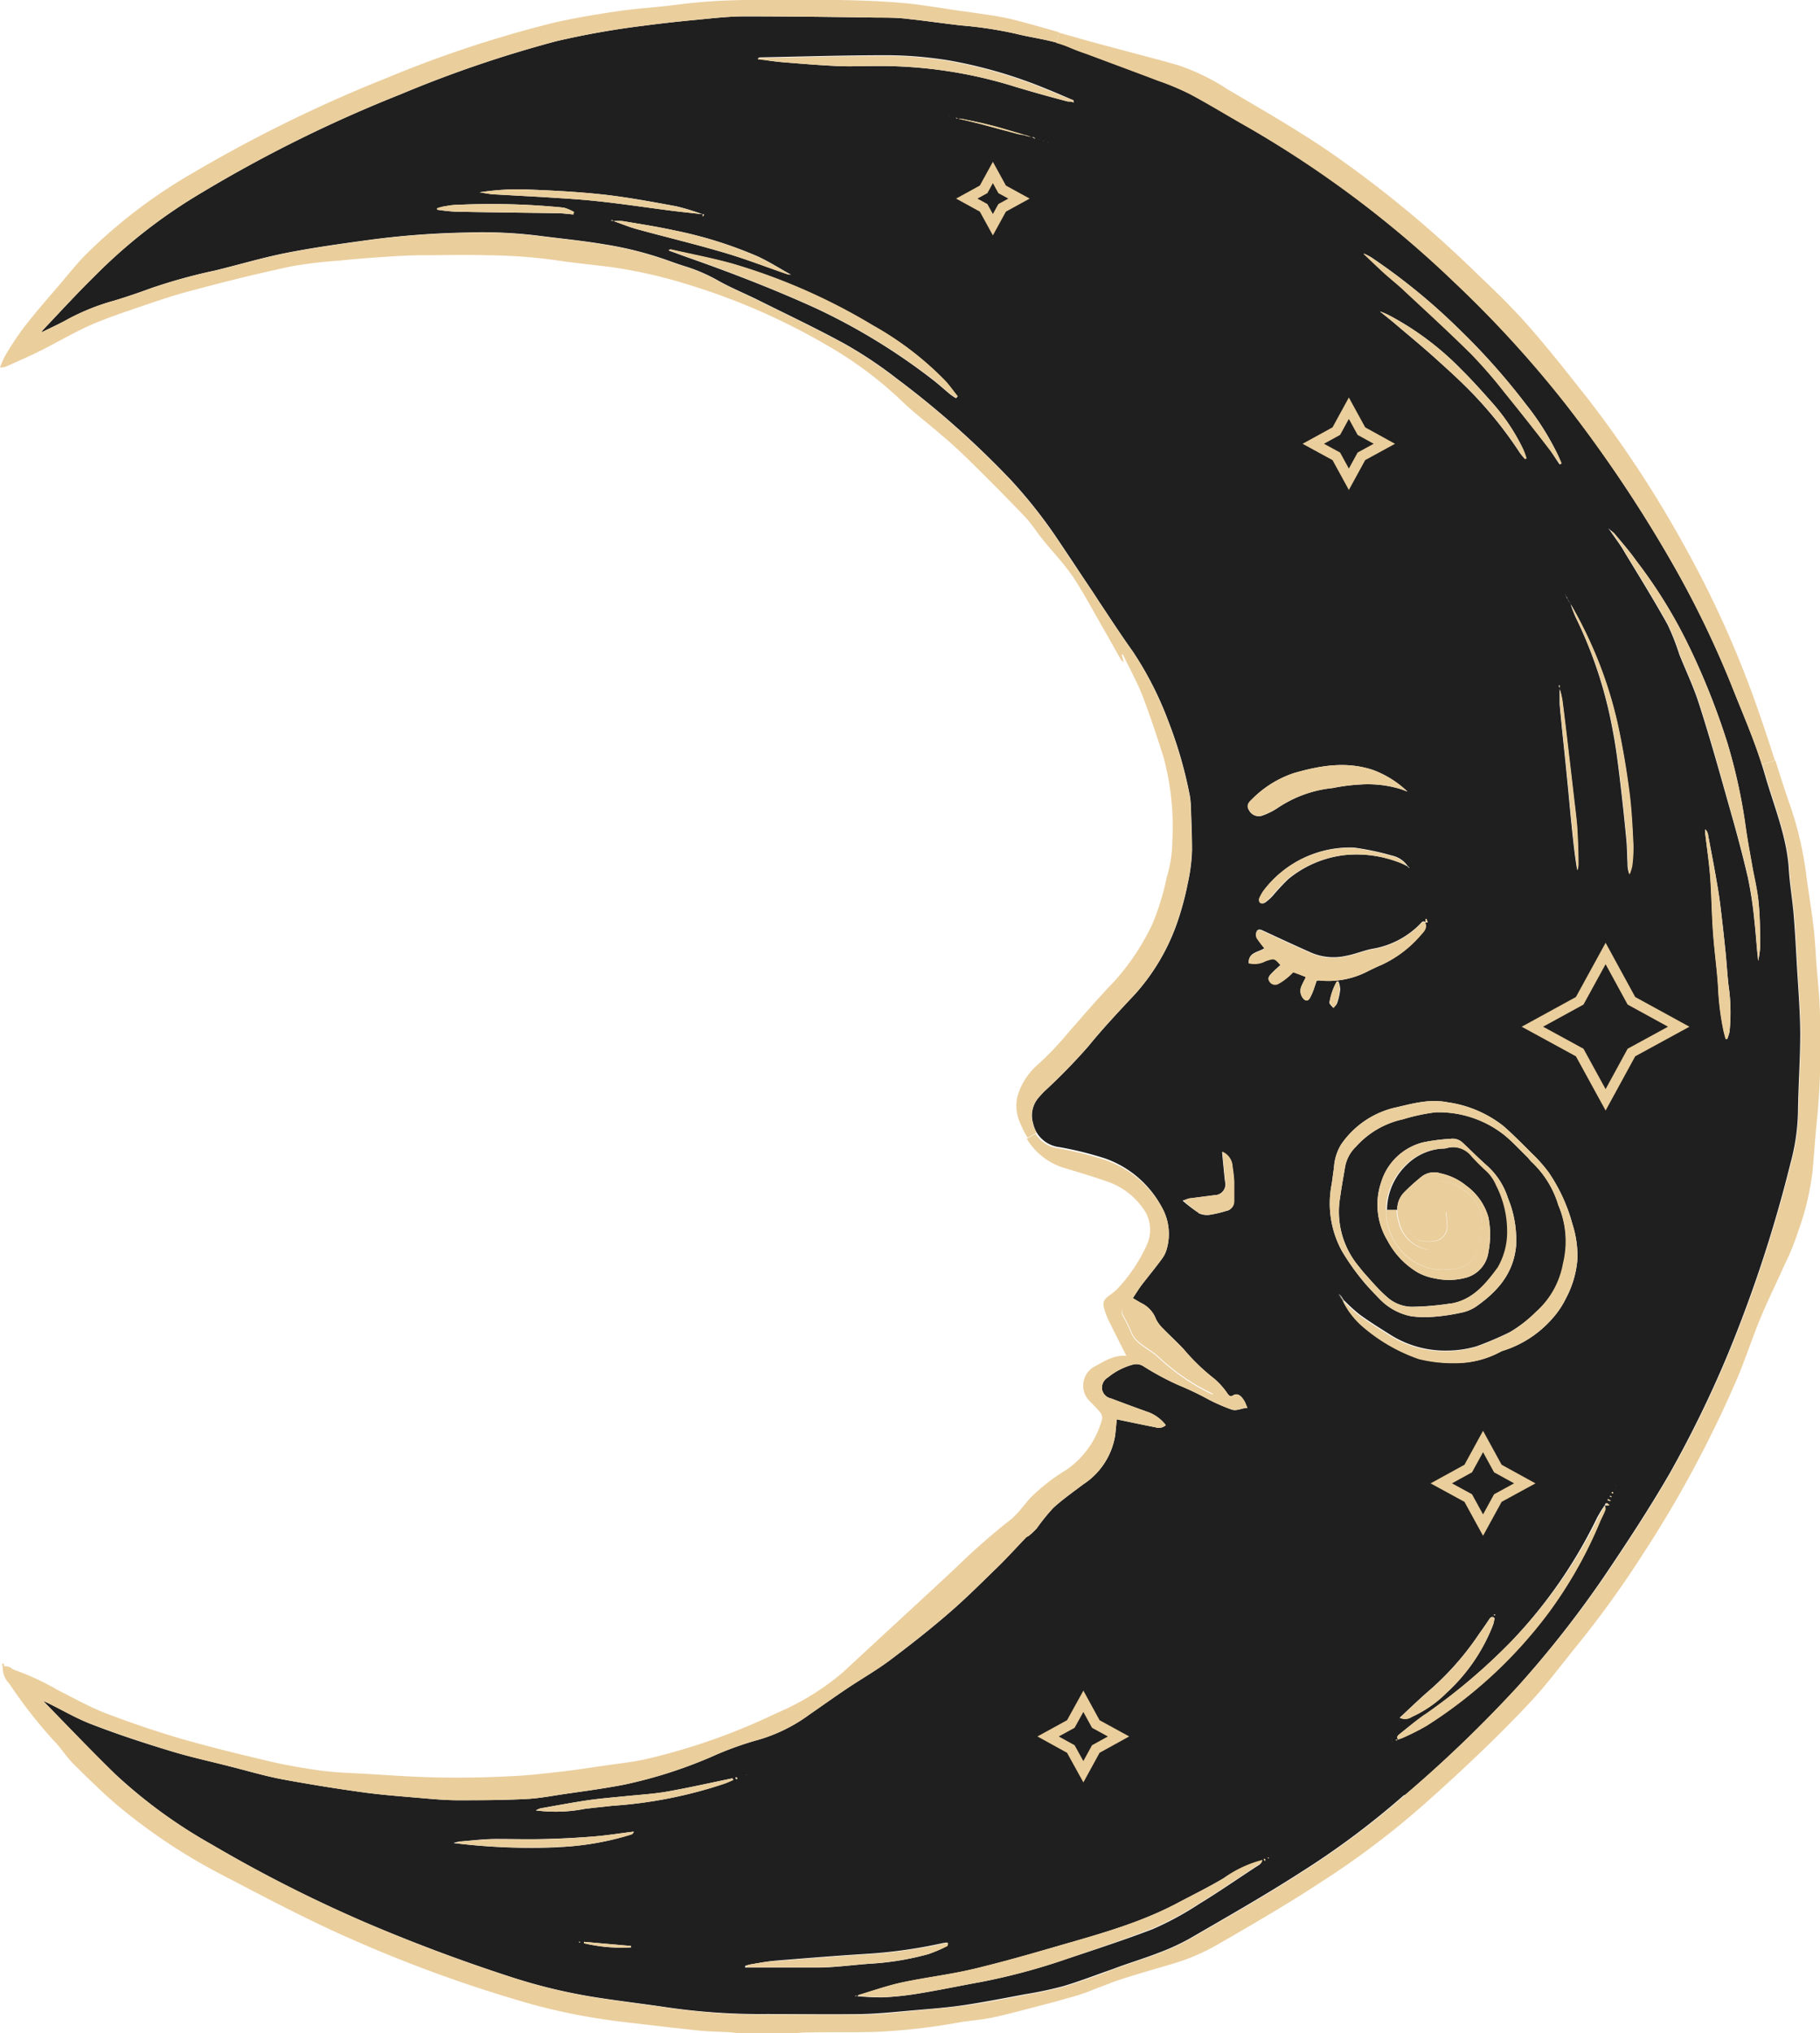 <?xml version="1.0" encoding="UTF-8"?> <svg xmlns="http://www.w3.org/2000/svg" viewBox="0 0 177 197.68"> <defs> <style>.cls-1{fill:#eace9c;}.cls-2{fill:#1f1f1f;}.cls-3{fill:none;stroke:#eace9c;stroke-miterlimit:10;}</style> </defs> <title>moonn_1</title> <g id="Layer_2" data-name="Layer 2"> <g id="PRINT_2" data-name="PRINT 2"> <path class="cls-1" d="M117.81,135.45a.56.56,0,0,0,.23.05l-.91-.95c-.9-.92-1.81-1.82-2.7-2.74-.67-.71-1.27-1.49-2-2.17a3.9,3.9,0,0,1-1.12-1.85.84.84,0,0,0-.46-.54,4.25,4.25,0,0,0-1.42-.06c-.38,0-.35.4-.21.67a17.64,17.64,0,0,1,.81,1.63c.33.9,1.12,1.28,1.81,1.79a5.9,5.9,0,0,1,.87.67A20.76,20.76,0,0,0,117.81,135.45Z"></path> <path class="cls-1" d="M140.9,120.77a2.65,2.65,0,0,1-2.42.66,3.52,3.52,0,0,1-2.5-2.73,3.65,3.65,0,0,1-.16-1.07l-1,0c0,.2,0,.41,0,.62a6,6,0,0,0,1.54,3.45,5.38,5.38,0,0,0,4.86,1.69,2.72,2.72,0,0,0,2.65-2.5c0-.3.09-.6.15-.9a3.9,3.9,0,0,0-1.5-4.17c-.9-.66-1.93-1.28-3.06-.77a7.87,7.87,0,0,0-2,1.61,2.48,2.48,0,0,0-.64,2.11c.13,1.15.63,1.79,1.52,1.91a3.54,3.54,0,0,0,.92,0,1.45,1.45,0,0,0,1.45-1.7,11,11,0,0,0-.11-1.14v0h0v0a3.1,3.1,0,0,1,.51,2.64A1,1,0,0,1,140.9,120.77Z"></path> <path class="cls-2" d="M157,51.87a3.37,3.37,0,0,0-.35-.29l-.13-.12-.1-.08a.35.35,0,0,0,.08.1l.11.15c.46.69,1,1.37,1.4,2.09,1.4,2.31,2.83,4.61,4.16,7a22.53,22.53,0,0,1,1.14,2.89c.64,1.61,1.4,3.18,1.92,4.82,1,3.1,1.88,6.23,2.76,9.36.72,2.51,1.41,5,2,7.56a37.54,37.54,0,0,1,.62,4.1c.15,1.31.22,2.63.38,4a11.58,11.58,0,0,0,.18-1.26c0-1.48,0-3-.15-4.43-.11-1.22-.42-2.42-.63-3.63s-.47-2.56-.64-3.84A53.7,53.7,0,0,0,168,72.26a69.6,69.6,0,0,0-3.78-9.5,47.5,47.5,0,0,0-5.07-8.21C158.51,53.63,157.75,52.76,157,51.87Zm-65,137.35c.08,0,.13-.13.14-.34-.23,0-.49.06-.72.11a48,48,0,0,1-7.36,1c-2.85.18-5.69.41-8.53.64-.88.07-1.76.25-2.64.39a3.38,3.38,0,0,0-.42.13v.16h2.28c1.59,0,3.18,0,4.78,0s3.37-.25,5.06-.37A26.91,26.91,0,0,0,90.3,190,13.54,13.54,0,0,0,92.07,189.22Zm.69-177.79,0,0a.43.43,0,0,1,0,0l0,0A.08.08,0,0,0,92.76,11.43Zm-.39-.13s0,0-.05,0a.45.45,0,0,0,.11,0s0,0,0,0Zm9.54,2.52h0l0,0Zm-.39-.13h0l0,.05Zm-.51-.11.11,0,0,0a.17.17,0,0,0-.1,0Zm-8-2.07.2,0h0c.78.18,1.58.37,2.35.57l3.5.94.51.09.4.12.34.08.08,0h0l.23.12,0-.09-.26,0h0l-.09,0-.29-.14-.41-.11c-1.17-.34-2.34-.71-3.53-1-.83-.21-1.68-.37-2.53-.55a1.34,1.34,0,0,0-.34,0h0L93,11.43S93,11.48,93,11.51Zm11,3v0l0,0Zm12.6,103.44a1.91,1.91,0,0,0,1.12.17,10.83,10.83,0,0,0,1.57-.37.93.93,0,0,0,.78-.93c0-.64,0-1.29,0-1.93a13.59,13.59,0,0,0-.16-1.43,1.64,1.64,0,0,0-1-1.46c.09,1,.18,1.9.28,2.85a1.07,1.07,0,0,1-1.07,1.37l-2.32.3c-.2,0-.4.13-.73.22A13.45,13.45,0,0,0,116.57,117.93Zm2.42,64.7c-1.5.89-3.06,1.65-4.6,2.47-3.82,2-8,3.09-12.13,4.29-2.44.71-4.89,1.4-7.37,2s-4.79.85-7.17,1.36c-1.39.3-2.75.78-4.12,1.19-.08,0-.12.08-.19.13h-.2a.11.11,0,0,0,0,.05l.14-.05h0a24.56,24.56,0,0,0,2.57.12,29.94,29.94,0,0,0,3.54-.39c2-.33,4-.75,5.94-1.1a60.89,60.89,0,0,0,7.63-2c3-1,6.11-2,9.09-3.14a30.16,30.16,0,0,0,4.57-2.48c1.81-1.1,3.54-2.3,5.31-3.46.18-.13.39-.23.56-.37s.1-.19.16-.32A11.13,11.13,0,0,0,119,182.63Zm4.64-2.16,0,0v0Zm-.23.22,0-.1s-.05,0-.06,0,0,.05,0,.05Zm-.32.15a.69.69,0,0,0-.11-.13s-.06.06,0,.09,0,.08.08.13Zm6.9-55.28,0,0a.08.08,0,0,1,0,0s0,0,0,0h0v0l0,0ZM129.66,98c.13-.15.32-.29.38-.46a6.1,6.1,0,0,0,.3-1.33,2.49,2.49,0,0,0-.17-.78H130a6.38,6.38,0,0,0-.7,2C129.22,97.58,129.52,97.82,129.66,98Zm4.47-67.77h0Zm1.93,137,0,0h0Zm-.67,2.16,0,0,0,0Zm3.22-79.69.23,0-.13-.35h-.08c0,.1,0,.2,0,.3h0v0c-.27-.17-.41.07-.53.2a8.44,8.44,0,0,1-4.67,2.41c-.85.17-1.66.52-2.5.67a5.53,5.53,0,0,1-3.34-.27c-1.56-.69-3.11-1.41-4.66-2.13-.25-.11-.52-.27-.7,0a.78.78,0,0,0,0,.65,10.58,10.58,0,0,0,.76,1c-.6.42-1.58.39-1.54,1.44a2.29,2.29,0,0,0,1.65-.2c.85-.28.84-.3,1.45.39-.29.26-.59.52-.86.8s-.43.48-.21.8a.65.65,0,0,0,.88.21,5,5,0,0,0,.84-.58c.21-.16.39-.35.6-.54L127,95c-.14.3-.31.59-.43.89a1.13,1.13,0,0,0,.15,1.17c.25.32.51.3.7-.07a5.94,5.94,0,0,0,.34-.78l.28-.83a.64.64,0,0,1,.24-.05,8.29,8.29,0,0,0,4.76-.9c.45-.22.9-.44,1.36-.63a11.18,11.18,0,0,0,3.79-2.93c.29-.31.63-.68.39-1.19ZM55.76,20.85l.06-.24a4.54,4.54,0,0,0-1-.42,70.55,70.55,0,0,0-10.38-.27c-.44,0-.87.09-1.3.16a4.5,4.5,0,0,0-.6.17.71.71,0,0,0,0,.14,17.13,17.13,0,0,0,1.74.19c3.33.07,6.67.1,10,.15C54.74,20.74,55.25,20.81,55.76,20.85Zm3.9.63h0l-.2-.09,0,.07Zm1.7,167.87s0-.09,0-.14l-4.57-.4s0,.09,0,.14A15.89,15.89,0,0,0,61.36,189.35Zm-5-.55s0,0-.08.06l0,0,.12,0S56.42,188.8,56.39,188.8ZM64.73,24.17h-.11l.06,0S64.71,24.19,64.73,24.17ZM72.6,172.59l0,0v0Zm-.45.15s0,0,0,0l-.09,0,.1,0S72.14,172.76,72.15,172.74Zm-.49.27a.34.34,0,0,0,0-.16s-.07,0-.12-.06a.94.94,0,0,0,0,.16S71.61,173,71.66,173ZM76.52,26.64a1.27,1.27,0,0,0,.39.06l0,0,0,0,0,0h0c-1.08-.6-2.13-1.27-3.24-1.78a40.44,40.44,0,0,0-8.1-2.52c-1.64-.36-3.32-.62-5-.9a5.15,5.15,0,0,0-.88,0c.77.27,1.53.59,2.32.8,2.78.76,5.59,1.43,8.36,2.25C72.46,25.15,74.48,25.94,76.52,26.64ZM61,174.63c-1.27.13-2.55.23-3.82.41-1.55.23-3.08.52-4.62.79a2,2,0,0,0-.45.2,14.77,14.77,0,0,0,4.75-.15c.9-.11,1.8-.2,2.71-.3a43.46,43.46,0,0,0,10.88-2.15c.29-.1.58-.24.86-.36,0,0-.06-.1-.09-.16-2.11.44-4.21.91-6.34,1.29C63.63,174.42,62.32,174.5,61,174.63ZM90.59,36.83c.62.47,1.2,1,1.8,1.5a5.87,5.87,0,0,0,.58.39l.17-.17c-.42-.52-.79-1.06-1.24-1.54a30.77,30.77,0,0,0-7-5.35,58.21,58.21,0,0,0-13.65-6c-2-.56-4-.93-6-1.39a.27.27,0,0,0-.22.09l1.62.59c4.29,1.5,8.52,3.13,12.64,5A60.23,60.23,0,0,1,90.59,36.83Zm-22.27-16h0a23,23,0,0,0-2.53-.77c-2.41-.44-4.83-.9-7.26-1.16s-5.17-.4-7.76-.49a24.66,24.66,0,0,0-4.1.29c.42.06.83.15,1.26.19l4.88.27c1.8.12,3.6.21,5.39.41,2.26.24,4.51.58,6.76.87,1.12.15,2.24.26,3.36.39h0a1.77,1.77,0,0,1,0,.23l.17-.19ZM145.45,157s-.06,0-.09,0-.07,0-.1,0,.05.07.06.07A.33.33,0,0,0,145.45,157Zm-.21.86c0-.17.08-.33.12-.51-.2-.21-.34-.17-.51.06-.32.49-.68,1-1,1.45a27.71,27.71,0,0,1-5.06,5.69c-.89.78-1.72,1.59-2.66,2.46a1.17,1.17,0,0,0,1.17-.08,11.54,11.54,0,0,0,3.41-2.37,17.54,17.54,0,0,0,4.37-6.27C145.14,158.16,145.19,158,145.24,157.88Zm-4.19-31.12a26.37,26.37,0,0,1-3.76.32,3.68,3.68,0,0,1-2.45-1c-.73-.64-1.37-1.38-2-2.09-.3-.32-.56-.67-.83-1a8.28,8.28,0,0,1-1.67-6.61c.12-.93.3-1.85.45-2.77a3.63,3.63,0,0,1,1.09-2.11,8.55,8.55,0,0,1,4.55-2.65,19.1,19.1,0,0,1,3.15-.68,10.29,10.29,0,0,1,6.72,2.21c.82.67,1.54,1.47,2.3,2.2a4.73,4.73,0,0,0,.34.4,9.46,9.46,0,0,1,2.61,4.21,9,9,0,0,1,.52,5.61,8.24,8.24,0,0,1-2.66,4.75,12.86,12.86,0,0,1-2.58,2,32.4,32.4,0,0,1-3.22,1.37,10.25,10.25,0,0,1-2.76.42,10,10,0,0,1-5.7-1.58c-1-.63-2-1.25-2.94-1.94a16.58,16.58,0,0,1-1.52-1.39l-.27-.4-.14-.12-.1-.08.07.1.13.14c.09.13.18.26.26.39a7.84,7.84,0,0,0,2.12,2.68,16.71,16.71,0,0,0,5.28,3,13.69,13.69,0,0,0,3.54.4A9.14,9.14,0,0,0,146,131.4l.13-.05a10.58,10.58,0,0,0,4.86-3.17,8.44,8.44,0,0,0,1.3-1.94,9.62,9.62,0,0,0,1.12-3.86,10.18,10.18,0,0,0-.48-3.33,16.62,16.62,0,0,0-2.32-5.06,14.32,14.32,0,0,0-1.59-1.8c-.91-.91-1.82-1.83-2.78-2.68a11.31,11.31,0,0,0-5.44-2.33c-1.88-.37-3.56.17-5.31.56a8.77,8.77,0,0,0-5.07,3.55,4.89,4.89,0,0,0-.69,2.28c-.09.54-.14,1.08-.23,1.62a9.65,9.65,0,0,0,1,6.44,22.47,22.47,0,0,0,2,2.85c.5.62,1.07,1.2,1.63,1.78a5.83,5.83,0,0,0,3,1.7,9,9,0,0,0,2.2.08,19,19,0,0,0,2.71-.39,4,4,0,0,0,1.5-.6c2.05-1.44,3.63-3.17,3.9-5.87a10.65,10.65,0,0,0-.79-4.69,7.16,7.16,0,0,0-2-3.12c-.83-.73-1.61-1.52-2.42-2.28a1.42,1.42,0,0,0-1.16-.36,18.3,18.3,0,0,0-2.65.34,5.71,5.71,0,0,0-4.09,3.86,6.74,6.74,0,0,0,.61,5.7,7.83,7.83,0,0,0,3,3.13,5.38,5.38,0,0,0,1.64.55,6.34,6.34,0,0,0,3-.08,3,3,0,0,0,2.18-2.53,8.77,8.77,0,0,0,0-3.31,5.75,5.75,0,0,0-2.16-3.1,5.88,5.88,0,0,0-2.5-1.2,2,2,0,0,0-1.8.28,20,20,0,0,0-1.75,1.57,2.34,2.34,0,0,0-.66,1.69l-1,0a6.14,6.14,0,0,1,1.92-4.38,5.47,5.47,0,0,1,3.43-1.57c.17,0,.35,0,.52-.06a2.31,2.31,0,0,1,2.44.82q.66.72,1.38,1.38a4,4,0,0,1,1,1.42,9.8,9.8,0,0,1,1.08,4.37,6.83,6.83,0,0,1-.93,3.63C144.46,124.86,143.2,126.43,141.05,126.76Zm.89-91A28.28,28.28,0,0,0,135,30.61a7.07,7.07,0,0,0-.8-.33l0,0h0l0,0,0,0,1.24,1c1.34,1.14,2.7,2.26,4,3.42,1,.9,2.06,1.83,3,2.78a39.34,39.34,0,0,1,5.35,6.52c.14.21.32.4.48.6l.15-.08a7.22,7.22,0,0,0-.34-.92,19.59,19.59,0,0,0-2.81-4.27C144.22,38.14,143.12,36.9,141.94,35.75Zm9.74,9.41.15-.07a8.53,8.53,0,0,0-.32-.84,26.23,26.23,0,0,0-3.16-5,64.59,64.59,0,0,0-6.42-7.21,59.43,59.43,0,0,0-8.56-7,6.08,6.08,0,0,0-.62-.33l-.13-.07,0,0h0l0-.05s0,0,0,0h0l0,0,0,0s0,.08.07.13c.6.57,1.19,1.14,1.8,1.7s1.17,1,1.72,1.49c2.29,2.14,4.62,4.26,6.84,6.46a46.31,46.31,0,0,1,3.25,3.74c1.5,1.85,3,3.74,4.43,5.61C151.07,44.23,151.36,44.7,151.68,45.16Zm0,21.83c0,.49,0,1,0,1.47.06.78.15,1.56.22,2.34.17,1.66.35,3.32.51,5,.15,1.45.27,2.89.42,4.34s.3,3,.56,4.49a2.3,2.3,0,0,0,.1-.51c0-1.26-.05-2.52-.13-3.78-.09-1.08-.24-2.16-.36-3.24-.17-1.49-.35-3-.52-4.46s-.35-3-.55-4.53a8,8,0,0,0-.26-1.1v-.07l0,0v-.26l-.09,0a2.34,2.34,0,0,1,.09.24v.05S151.69,67,151.7,67Zm5.44,77.46,0,0,0,0Zm-.13.42,0,0v0Zm-.12.33s0-.09,0-.1a.25.25,0,0,0-.12,0s0,.08.08.09S156.86,145.2,156.89,145.2Zm-.15.34s0-.07-.07-.07-.06,0-.09,0,0,.07.06.07S156.71,145.55,156.74,145.54Zm-.39.36.25.06a.36.36,0,0,0,0-.07l-.24-.14C156.38,145.8,156.36,145.85,156.35,145.9Zm-17.77,20.82c-.82.57-1.59,1.22-2.37,1.84-.18.15-.42.29-.21.59h-.22a.29.29,0,0,0,0,.09.83.83,0,0,0,.16-.09h0l.38-.13h0a22.6,22.6,0,0,0,2.41-1.21,44.59,44.59,0,0,0,11.94-11.09,42.11,42.11,0,0,0,4.94-8.78c.17-.39.38-.76.52-1.16,0-.11,0-.26-.06-.39v0h.41l-.28-.24-.13.24h0v0a10.9,10.9,0,0,0-.75,1.23A47.23,47.23,0,0,1,147,159.57,57.79,57.79,0,0,1,138.58,166.72Zm-2,7.82a79.55,79.55,0,0,1-10,7.48c-3.54,2.28-7.21,4.36-10.86,6.48a22.28,22.28,0,0,1-3.06,1.4c-1.46.57-2.94,1-4.4,1.56l-.74.26c-1.36.49-2.72,1-4.1,1.41a36.54,36.54,0,0,1-3.74.79c-1.85.35-3.7.71-5.56,1s-3.45.4-5.18.55-3.38.33-5.07.37c-3.08.05-6.16,0-9.23,0a63.55,63.55,0,0,1-9.75-.65c-2.2-.33-4.42-.59-6.63-.93a53.51,53.51,0,0,1-8.26-1.93Q42.78,190,35.71,187a135,135,0,0,1-15.13-7.66,48.78,48.78,0,0,1-9.38-6.84c-2.39-2.32-4.68-4.73-7-7.11.18.08.36.15.54.24,1.36.66,2.68,1.44,4.11,2,2.54,1,5.12,1.83,7.72,2.62,1.92.59,3.9,1,5.86,1.52,1.66.42,3.31.91,5,1.23,2.58.48,5.19.9,7.79,1.26,1.94.27,3.9.41,5.85.58,1.15.1,2.31.2,3.46.2,2.22,0,4.45,0,6.67-.12,1.21-.06,2.41-.29,3.61-.47,2-.29,4-.55,5.92-.93a45,45,0,0,0,8.41-2.68,32.28,32.28,0,0,1,4.27-1.58,15.8,15.8,0,0,0,5.35-2.58c1.19-.82,2.36-1.66,3.54-2.45,1.39-.94,2.85-1.77,4.19-2.76,1.92-1.43,3.8-2.91,5.61-4.47,1.59-1.35,3.08-2.83,4.57-4.29,1.06-1,2.07-2.14,3.1-3.2.08-.09.22-.12.31-.2a7.22,7.22,0,0,0,.75-.71,19.39,19.39,0,0,1,1.62-2c.91-.83,1.93-1.54,2.92-2.29a7,7,0,0,0,3.08-4.73c.06-.5.1-1,.16-1.57,1.28.26,2.52.53,3.77.77a1,1,0,0,0,1-.21,3.93,3.93,0,0,0-1.61-1.23c-1.25-.44-2.48-.9-3.73-1.37a1.1,1.1,0,0,1-.86-.87,1.16,1.16,0,0,1,.57-1.17,6.48,6.48,0,0,1,2.48-1.26,1.28,1.28,0,0,1,.95.16,26.52,26.52,0,0,0,3.48,1.87,29,29,0,0,1,2.92,1.4,18.3,18.3,0,0,0,2.13.93c.55.22,1-.11,1.61-.14-.18-.37-.29-.63-.43-.86s-.49-.63-1-.34c-.25.16-.37,0-.52-.2a7.09,7.09,0,0,0-1.25-1.41,20.07,20.07,0,0,1-3-2.89c-.65-.7-1.35-1.34-2-2a3.53,3.53,0,0,1-.69-.91,2.84,2.84,0,0,0-1.34-1.53c-.3-.15-.58-.33-.92-.53.3-.45.55-.86.83-1.24.66-.86,1.36-1.7,2-2.58a2.85,2.85,0,0,0,.48-1,5.28,5.28,0,0,0-.48-4,10,10,0,0,0-5.55-4.77,33.41,33.41,0,0,0-4.41-1.09,3,3,0,0,1-2.22-1.42,3.31,3.31,0,0,1-.35-.9,2.65,2.65,0,0,1,.46-2.4,8.63,8.63,0,0,1,.71-.77,57,57,0,0,0,4.2-4.31c1.44-1.77,3-3.42,4.58-5.11a20.48,20.48,0,0,0,4-6.73,28.59,28.59,0,0,0,1.11-4.08,16.87,16.87,0,0,0,.4-3.16c0-1.48-.07-3-.12-4.44a7.42,7.42,0,0,0-.17-1.23,41.62,41.62,0,0,0-2-6.83,33,33,0,0,0-3.48-6.83c-1.15-1.61-2.23-3.27-3.32-4.91-.64-1-1.28-1.92-1.91-2.88s-1.33-2-2-3a47.52,47.52,0,0,0-4.62-5.87,88.1,88.1,0,0,0-11.11-9.87,41.12,41.12,0,0,0-5-3.34c-2.82-1.55-5.74-2.92-8.62-4.36-1.19-.58-2.41-1.09-3.57-1.72a16.38,16.38,0,0,0-3.2-1.43c-.6-.18-1.19-.39-1.78-.6a34.34,34.34,0,0,0-6.29-1.6c-2.07-.35-4.18-.55-6.26-.82a44.67,44.67,0,0,0-7.12-.32,81.65,81.65,0,0,0-9.63.74c-2.65.36-5.3.73-7.93,1.25-2.31.46-4.58,1.14-6.88,1.7A53.27,53.27,0,0,0,14.76,28c-1.2.44-2.42.86-3.65,1.23A21.76,21.76,0,0,0,6.66,31c-.83.47-1.7.86-2.65,1.33a3.15,3.15,0,0,1,.19-.27c1.65-1.74,3.27-3.51,5-5.21a51.51,51.51,0,0,1,10.42-8.12A132,132,0,0,1,38.88,9.2,116.75,116.75,0,0,1,54.12,4a80.88,80.88,0,0,1,8.48-1.5c1.59-.21,3.19-.39,4.78-.54s3.29-.36,4.94-.37c4.34,0,8.67.06,13,.12,1,0,2,0,3.06.14,1.72.18,3.43.44,5.16.63a38.93,38.93,0,0,1,5.25.8c1.31.33,2.64.5,3.94.86a9.53,9.53,0,0,1,1.27.44c.52.22,1,.41,1.58.6,2.35.88,4.71,1.75,7.05,2.64a25.66,25.66,0,0,1,3.06,1.28c1.89,1,3.72,2.14,5.59,3.19a104.1,104.1,0,0,1,20.16,15.13,109,109,0,0,1,10.76,11.76A132.2,132.2,0,0,1,162.8,55.05a96,96,0,0,1,5.62,11.65c1,2.54,2.09,5,2.92,7.64.12.38.23.75.34,1.12.87,3,2.1,5.92,2.29,9.09.09,1.47.35,2.93.47,4.39s.2,2.91.28,4.36c.13,2.39.34,4.78.36,7.16,0,2.55-.19,5.09-.22,7.64a20.56,20.56,0,0,1-.73,5,131.74,131.74,0,0,1-6.08,18.54,109.81,109.81,0,0,1-5.68,11.64c-2,3.45-4.2,6.8-6.44,10.11A102.9,102.9,0,0,1,147.59,164,125.73,125.73,0,0,1,136.63,174.54Zm-82.28,5.07a27.59,27.59,0,0,0,7.08-1.22.37.37,0,0,0,.22-.28c-1.21.15-2.42.34-3.63.45-1.63.13-3.26.22-4.89.26s-3.22,0-4.83,0c-1.17,0-2.34.15-3.51.24a4.66,4.66,0,0,0-.62.15A60.8,60.8,0,0,0,54.35,179.61ZM76.26,6.06c1.7.14,3.42.28,5.13.36,1.24.06,2.48,0,3.73,0a44,44,0,0,1,13.56,2c1.72.52,3.44,1,5.17,1.45.16,0,.34,0,.5.07s0-.13.05-.19c-.85-.36-1.71-.74-2.56-1.08a45.8,45.8,0,0,0-9.52-2.79,38.92,38.92,0,0,0-6.1-.51c-4.09,0-8.19.13-12.29.21a.31.31,0,0,0-.24.13C74.55,5.86,75.4,6,76.26,6.06Zm46.43,73.27a6.54,6.54,0,0,0,1.57-.77,11.71,11.71,0,0,1,5.37-1.94,18.16,18.16,0,0,1,2.64-.34,11,11,0,0,1,4,.46l.61.23,0,0h0a.1.1,0,0,1,0,0s0,0,0,0h0s0,0,0,0h0a9.7,9.7,0,0,0-3.37-2.11c-2.62-.86-5.13-.42-7.68.31a10.34,10.34,0,0,0-4.1,2.57c-.29.26-.54.58-.28,1A1.07,1.07,0,0,0,122.69,79.33Zm.32,8.45a4.52,4.52,0,0,0,.77-.68,21.25,21.25,0,0,1,1.51-1.62,10.57,10.57,0,0,1,5.49-2.34,11.44,11.44,0,0,1,5,.61,6.66,6.66,0,0,1,1.06.46l.14.13.1.07-.07-.1-.13-.13a2.49,2.49,0,0,0-1.54-1,25.88,25.88,0,0,0-3.68-.77,10.51,10.51,0,0,0-8.82,4.26,4.94,4.94,0,0,0-.36.68.48.48,0,0,0,.09.41A.41.41,0,0,0,123,87.78ZM152.33,58c0,.09.09.18.14.26s.08.17.13.26l.14.13s0,0,0,.08a13,13,0,0,0,.49,1.28,42.13,42.13,0,0,1,3.61,11c.3,1.53.49,3.07.68,4.62q.36,3,.64,5.94c.08.8.08,1.61.12,2.41a2.75,2.75,0,0,0,.17,1,4.41,4.41,0,0,0,.26-.83,13.25,13.25,0,0,0,.11-2.08c-.08-1.68-.16-3.35-.37-5q-.35-2.77-.9-5.52a40.63,40.63,0,0,0-3.26-9.88c-.48-1-1-2-1.55-2.94a.36.36,0,0,0,0-.09h0l-.13-.12-.13-.25-.14-.26a2.14,2.14,0,0,0-.12-.28l0,0,0,0Zm14,27.18c.13,1.82.15,3.65.28,5.47s.38,3.54.49,5.31a25.8,25.8,0,0,0,.54,4.3c.06.25.13.51.2.75l.15,0a5.79,5.79,0,0,0,.21-.71,18.15,18.15,0,0,0-.1-4.54c-.12-1.08-.18-2.16-.29-3.24s-.23-2.2-.36-3.3S167.2,87.09,167,86c-.27-1.64-.6-3.28-.9-4.91a1,1,0,0,0-.26-.46c0,.15,0,.3,0,.44C166,82.45,166.22,83.83,166.33,85.21Z"></path> <path class="cls-1" d="M.21,161.74c0,.12,0,.23.05.33L.38,162a1.43,1.43,0,0,0,0-.22Z"></path> <path class="cls-1" d="M53.13,178.82c-1.61.05-3.22,0-4.83,0-1.17,0-2.34.15-3.51.24a4.66,4.66,0,0,0-.62.15,60.8,60.8,0,0,0,10.18.38,27.59,27.59,0,0,0,7.08-1.22.37.37,0,0,0,.22-.28c-1.21.15-2.42.34-3.63.45C56.39,178.69,54.76,178.78,53.13,178.82Z"></path> <path class="cls-1" d="M44.4,19.92c-.44,0-.87.09-1.3.16a4.5,4.5,0,0,0-.6.17.71.71,0,0,0,0,.14,17.13,17.13,0,0,0,1.74.19c3.33.07,6.67.1,10,.15.51,0,1,.08,1.53.12l.06-.24a4.54,4.54,0,0,0-1-.42A70.55,70.55,0,0,0,44.4,19.92Z"></path> <path class="cls-1" d="M56.31,188.86l0,0,.12,0s0-.06-.08-.06S56.34,188.83,56.31,188.86Z"></path> <path class="cls-1" d="M56.81,188.81s0,.09,0,.14a15.89,15.89,0,0,0,4.56.4s0-.09,0-.14Z"></path> <path class="cls-1" d="M58.48,18.9c-2.57-.28-5.17-.4-7.76-.49a24.66,24.66,0,0,0-4.1.29c.42.06.83.15,1.26.19l4.88.27c1.8.12,3.6.21,5.39.41,2.26.24,4.51.58,6.76.87,1.12.15,2.24.26,3.36.39a23,23,0,0,0-2.53-.77C63.33,19.62,60.91,19.16,58.48,18.9Z"></path> <path class="cls-1" d="M59.46,21.39l0,.07.22,0Z"></path> <path class="cls-1" d="M59.66,21.48h0Z"></path> <path class="cls-1" d="M59.69,21.48h0Z"></path> <path class="cls-1" d="M64.73,24.17h-.11l.06,0S64.71,24.19,64.73,24.17Z"></path> <path class="cls-1" d="M65.57,22.4c-1.64-.36-3.32-.62-5-.9a5.15,5.15,0,0,0-.88,0c.77.27,1.53.59,2.32.8,2.78.76,5.59,1.43,8.36,2.25,2.07.61,4.09,1.4,6.13,2.1a1.27,1.27,0,0,0,.39.06c-1.08-.6-2.13-1.27-3.24-1.78A40.44,40.44,0,0,0,65.57,22.4Z"></path> <path class="cls-1" d="M68.27,20.83h0Z"></path> <path class="cls-1" d="M68.32,20.84a1.77,1.77,0,0,1,0,.23l.17-.19Z"></path> <path class="cls-1" d="M71.24,172.91c-2.11.44-4.21.91-6.34,1.29-1.27.22-2.58.3-3.88.43s-2.55.23-3.82.41c-1.55.23-3.08.52-4.62.79a2,2,0,0,0-.45.2,14.77,14.77,0,0,0,4.75-.15c.9-.11,1.8-.2,2.71-.3a43.46,43.46,0,0,0,10.88-2.15c.29-.1.58-.24.86-.36C71.31,173,71.27,173,71.24,172.91Z"></path> <path class="cls-1" d="M71.58,172.79a.94.94,0,0,0,0,.16s.07,0,.12.06a.34.34,0,0,0,0-.16S71.63,172.81,71.58,172.79Z"></path> <path class="cls-1" d="M72,172.74l.1,0s0,0,0,0,0,0,0,0Z"></path> <polygon class="cls-1" points="72.56 172.55 72.55 172.6 72.6 172.59 72.56 172.55"></polygon> <path class="cls-1" d="M76.91,26.7l0,0v0Z"></path> <polygon class="cls-1" points="76.96 26.71 76.95 26.73 76.98 26.75 76.96 26.71"></polygon> <path class="cls-1" d="M83.21,194a.11.11,0,0,0,0,.05l.14-.05Z"></path> <path class="cls-1" d="M83.39,194h0Z"></path> <path class="cls-1" d="M83.39,194h0Z"></path> <path class="cls-1" d="M73,191a3.38,3.38,0,0,0-.42.13v.16h2.28c1.59,0,3.18,0,4.78,0s3.37-.25,5.06-.37A26.91,26.91,0,0,0,90.3,190a13.54,13.54,0,0,0,1.77-.74c.08,0,.13-.13.14-.34-.23,0-.49.06-.72.11a48,48,0,0,1-7.36,1c-2.85.18-5.69.41-8.53.64C74.72,190.68,73.84,190.86,73,191Z"></path> <path class="cls-1" d="M92.37,11.3s0,0-.05,0a.45.45,0,0,0,.11,0s0,0,0,0Z"></path> <path class="cls-1" d="M66.63,24.92c4.29,1.5,8.52,3.13,12.64,5a60.23,60.23,0,0,1,11.32,6.88c.62.47,1.2,1,1.8,1.5a5.87,5.87,0,0,0,.58.39l.17-.17c-.42-.52-.79-1.06-1.24-1.54a30.77,30.77,0,0,0-7-5.35,58.21,58.21,0,0,0-13.65-6c-2-.56-4-.93-6-1.39a.27.27,0,0,0-.22.09Z"></path> <path class="cls-1" d="M92.72,11.39a.43.43,0,0,1,0,0l0,0a.08.08,0,0,0,0,0Z"></path> <path class="cls-1" d="M93.17,11.54,93,11.43s0,.05,0,.08Z"></path> <path class="cls-1" d="M93.17,11.54h0Z"></path> <path class="cls-1" d="M93.19,11.54h0Z"></path> <path class="cls-1" d="M99.61,13.1c-1.17-.34-2.34-.71-3.53-1-.83-.21-1.68-.37-2.53-.55a1.34,1.34,0,0,0-.34,0c.78.18,1.58.37,2.35.57l3.5.94.51.09Z"></path> <path class="cls-1" d="M99.61,13.1l0,.05.4.12s0,0,0-.06Z"></path> <path class="cls-1" d="M100,13.21s0,0,0,.06l.34.08Z"></path> <path class="cls-1" d="M100.31,13.35l.08,0h0Z"></path> <path class="cls-1" d="M100.4,13.37h0Z"></path> <path class="cls-1" d="M100.44,13.38l.23.12,0-.09Z"></path> <path class="cls-1" d="M101,13.58l.11,0,0,0a.17.17,0,0,0-.1,0Z"></path> <path class="cls-1" d="M59.66,26a48.26,48.26,0,0,1,7.39,1.71,63.57,63.57,0,0,1,13.41,5.88,37.5,37.5,0,0,1,7.32,5.48c1.22,1.16,2.59,2.19,3.86,3.3,1,.84,1.93,1.71,2.84,2.61,1.75,1.73,3.5,3.48,5.19,5.26.66.69,1.16,1.51,1.76,2.25.95,1.17,2,2.26,2.84,3.49l.64-.42c-.67-1-1.33-2-2-3a47.52,47.52,0,0,0-4.62-5.87,88.1,88.1,0,0,0-11.11-9.87,41.12,41.12,0,0,0-5-3.34c-2.82-1.55-5.74-2.92-8.62-4.36-1.19-.58-2.41-1.09-3.57-1.72a16.38,16.38,0,0,0-3.2-1.43c-.6-.18-1.19-.39-1.78-.6a34.34,34.34,0,0,0-6.29-1.6c-2.07-.35-4.18-.55-6.26-.82a44.67,44.67,0,0,0-7.12-.32,81.65,81.65,0,0,0-9.63.74c-2.65.36-5.3.73-7.93,1.25-2.31.46-4.58,1.14-6.88,1.7A53.27,53.27,0,0,0,14.76,28c-1.2.44-2.42.86-3.65,1.23A21.76,21.76,0,0,0,6.66,31c-.83.47-1.7.86-2.65,1.33a3.15,3.15,0,0,1,.19-.27c1.65-1.74,3.27-3.51,5-5.21a51.51,51.51,0,0,1,10.42-8.12A132,132,0,0,1,38.88,9.2,116.75,116.75,0,0,1,54.12,4a80.88,80.88,0,0,1,8.48-1.5c1.59-.21,3.19-.39,4.78-.54s3.29-.36,4.94-.37c4.34,0,8.67.06,13,.12,1,0,2,0,3.06.14,1.72.18,3.43.44,5.16.63a38.93,38.93,0,0,1,5.25.8c1.31.33,2.64.5,3.94.86l.28-1c-1.51-.43-3-.87-4.54-1.25s-2.95-.51-4.43-.75C92.84,1,91.63.78,90.4.61,89.5.48,88.59.35,87.68.28,82.89-.12,78.09,0,73.3,0a57.61,57.61,0,0,0-7.88.51c-1.75.22-3.52.31-5.26.57-2.08.3-4.17.65-6.22,1.11A113.1,113.1,0,0,0,37.61,7.58a137.09,137.09,0,0,0-18.74,9.17A50.6,50.6,0,0,0,8.43,24.67c-.9.89-1.68,1.88-2.5,2.85-1.13,1.32-2.28,2.63-3.36,4-.74.94-1.39,1.94-2,2.95A8.15,8.15,0,0,0,0,35.73a1.91,1.91,0,0,0,.55-.07C1.75,35.12,3,34.58,4.14,34,5.6,33.26,7,32.44,8.49,31.75c1.28-.58,2.6-1.05,3.93-1.51,2.09-.71,4.17-1.46,6.29-2,3.15-.86,6.33-1.63,9.51-2.32a41,41,0,0,1,4.7-.57c1.47-.16,2.95-.27,4.42-.37,1.17-.08,2.35-.15,3.52-.16,2.19,0,4.37-.07,6.54,0a50.88,50.88,0,0,1,6.64.48C55.9,25.58,57.79,25.75,59.66,26Z"></path> <polygon class="cls-1" points="101.47 13.69 101.49 13.74 101.52 13.69 101.47 13.69"></polygon> <polygon class="cls-1" points="101.86 13.83 101.89 13.86 101.91 13.82 101.86 13.83"></polygon> <path class="cls-1" d="M101.84,8.73a45.8,45.8,0,0,0-9.52-2.79,38.92,38.92,0,0,0-6.1-.51c-4.09,0-8.19.13-12.29.21a.31.31,0,0,0-.24.13c.86.09,1.71.22,2.57.29,1.7.14,3.42.28,5.13.36,1.24.06,2.48,0,3.73,0a44,44,0,0,1,13.56,2c1.72.52,3.44,1,5.17,1.45.16,0,.34,0,.5.07s0-.13.05-.19C103.55,9.45,102.69,9.07,101.84,8.73Z"></path> <polygon class="cls-1" points="103.97 14.49 103.98 14.51 104 14.48 103.97 14.49"></polygon> <path class="cls-1" d="M113.62,70.16a33,33,0,0,0-3.48-6.83c-1.15-1.61-2.23-3.27-3.32-4.91-.64-1-1.28-1.92-1.91-2.88l-.64.42c1,1.51,1.87,3.12,2.77,4.7.65,1.12,1.28,2.26,1.92,3.39a.76.76,0,0,0,.32.32c-.07-.25-.13-.49-.19-.73l.12,0c.64,1.35,1.38,2.67,1.92,4.06.76,2,1.42,4,2.05,6a25.94,25.94,0,0,1,.83,8.14,12.25,12.25,0,0,1-.54,3.46,24.73,24.73,0,0,1-1.42,4.6,23.22,23.22,0,0,1-3.67,5.51c-1.56,1.61-3,3.3-4.49,5a30.12,30.12,0,0,1-3.08,3.21,6.41,6.41,0,0,0-1.86,3,4,4,0,0,0,.31,2.67,7.7,7.7,0,0,0,.69,1.34l.85-.5a3.31,3.31,0,0,1-.35-.9,2.65,2.65,0,0,1,.46-2.4,8.63,8.63,0,0,1,.71-.77,57,57,0,0,0,4.2-4.31c1.44-1.77,3-3.42,4.58-5.11a20.48,20.48,0,0,0,4-6.73,28.59,28.59,0,0,0,1.11-4.08,16.87,16.87,0,0,0,.4-3.16c0-1.48-.07-3-.12-4.44a7.42,7.42,0,0,0-.17-1.23A41.62,41.62,0,0,0,113.62,70.16Z"></path> <path class="cls-1" d="M118,135.5h0Z"></path> <path class="cls-1" d="M112.18,187.47a30.16,30.16,0,0,0,4.57-2.48c1.81-1.1,3.54-2.3,5.31-3.46.18-.13.39-.23.56-.37s.1-.19.16-.32a11.13,11.13,0,0,0-3.79,1.79c-1.5.89-3.06,1.65-4.6,2.47-3.82,2-8,3.09-12.13,4.29-2.44.71-4.89,1.4-7.37,2s-4.79.85-7.17,1.36c-1.39.3-2.75.78-4.12,1.19-.08,0-.12.08-.19.13a24.56,24.56,0,0,0,2.57.12,29.94,29.94,0,0,0,3.54-.39c2-.33,4-.75,5.94-1.1a60.89,60.89,0,0,0,7.63-2C106.14,189.65,109.2,188.64,112.18,187.47Z"></path> <path class="cls-1" d="M118.13,116.2l-2.32.3c-.2,0-.4.13-.73.22a13.45,13.45,0,0,0,1.49,1.21,1.91,1.91,0,0,0,1.12.17,10.83,10.83,0,0,0,1.57-.37.93.93,0,0,0,.78-.93c0-.64,0-1.29,0-1.93a13.59,13.59,0,0,0-.16-1.43,1.64,1.64,0,0,0-1-1.46c.09,1,.18,1.9.28,2.85A1.07,1.07,0,0,1,118.13,116.2Z"></path> <path class="cls-1" d="M118.05,135.51h0l.05.06s0,0,0,0H118l-.91-.95c-.9-.92-1.81-1.82-2.7-2.74-.67-.71-1.27-1.49-2-2.17a3.9,3.9,0,0,1-1.12-1.85.84.84,0,0,0-.46-.54,4.25,4.25,0,0,0-1.42-.06c-.38,0-.35.4-.21.67a17.64,17.64,0,0,1,.81,1.63c.33.9,1.12,1.28,1.81,1.79a5.9,5.9,0,0,1,.87.67,20.76,20.76,0,0,0,5.07,3.5.56.56,0,0,0,.23.05ZM51.68,194.87a133.61,133.61,0,0,1-17.74-6.43c-4.27-1.88-8.38-4.08-12.52-6.23a55.81,55.81,0,0,1-9.57-6.32c-1.63-1.33-3.13-2.83-4.64-4.31-.71-.7-1.24-1.57-1.94-2.29a45.74,45.74,0,0,1-4.34-5.55,2.29,2.29,0,0,1-.67-1.67L.38,162a4.21,4.21,0,0,1,.53.08c.15.06.28.22.44.27a25.48,25.48,0,0,1,4.31,2c1.51.76,3,1.6,4.56,2.21,2.4.92,4.85,1.75,7.32,2.48,2.88.83,5.8,1.54,8.72,2.23,1.66.39,3.36.67,5,.9,1.39.18,2.81.22,4.23.3,2.41.14,4.81.32,7.23.36s4.66,0,7-.13c1.53-.06,3.07-.24,4.6-.41s3-.4,4.51-.62,2.93-.36,4.35-.71a61.14,61.14,0,0,0,12.39-4.41,24.81,24.81,0,0,0,6.4-3.94c3.62-3.37,7.28-6.71,10.89-10.08a66.43,66.43,0,0,1,5.5-4.83,8.1,8.1,0,0,0,1-1.06c.29-.32.55-.68.85-1a18.56,18.56,0,0,1,3.54-2.75,8.76,8.76,0,0,0,3.42-4.87.82.82,0,0,0-.13-.64c-.35-.43-.76-.83-1.15-1.23a2.12,2.12,0,0,1,.45-3.22c1-.53,2-1.23,3.21-1.09-.58-1.14-1.14-2.24-1.68-3.34a7.76,7.76,0,0,1-.47-1.21c-.2-.66-.06-.93.49-1.33a5.7,5.7,0,0,0,1-.88,15.76,15.76,0,0,0,2.63-4,3.55,3.55,0,0,0-.13-3.25,7.06,7.06,0,0,0-3.87-3c-1.31-.46-2.64-.85-4-1.26a6.42,6.42,0,0,1-3.66-2.84l.85-.5a3,3,0,0,0,2.22,1.42,33.41,33.41,0,0,1,4.41,1.09A10,10,0,0,1,113,117.4a5.28,5.28,0,0,1,.48,4,2.85,2.85,0,0,1-.48,1c-.64.88-1.34,1.72-2,2.58-.28.38-.53.79-.83,1.24.34.2.62.38.92.53a2.84,2.84,0,0,1,1.34,1.53,3.53,3.53,0,0,0,.69.91c.66.7,1.36,1.34,2,2a20.07,20.07,0,0,0,3,2.89,7.09,7.09,0,0,1,1.25,1.41c.15.19.27.36.52.2.46-.29.72,0,1,.34s.25.49.43.86c-.59,0-1.06.36-1.61.14a18.3,18.3,0,0,1-2.13-.93,29,29,0,0,0-2.92-1.4,26.52,26.52,0,0,1-3.48-1.87,1.28,1.28,0,0,0-.95-.16,6.48,6.48,0,0,0-2.48,1.26,1.16,1.16,0,0,0-.57,1.17,1.1,1.1,0,0,0,.86.87c1.25.47,2.48.93,3.73,1.37a3.93,3.93,0,0,1,1.61,1.23,1,1,0,0,1-1,.21c-1.25-.24-2.49-.51-3.77-.77-.06.55-.1,1.07-.16,1.57a7,7,0,0,1-3.08,4.73c-1,.75-2,1.46-2.92,2.29a19.39,19.39,0,0,0-1.62,2,7.22,7.22,0,0,1-.75.71c-.09.08-.23.11-.31.2-1,1.06-2,2.16-3.1,3.2-1.49,1.46-3,2.94-4.57,4.29-1.81,1.56-3.69,3-5.61,4.47-1.34,1-2.8,1.82-4.19,2.76-1.18.79-2.35,1.63-3.54,2.45a15.8,15.8,0,0,1-5.35,2.58,32.28,32.28,0,0,0-4.27,1.58,45,45,0,0,1-8.41,2.68c-2,.38-3.94.64-5.92.93-1.2.18-2.4.41-3.61.47-2.22.11-4.45.12-6.67.12-1.15,0-2.31-.1-3.46-.2-1.95-.17-3.91-.31-5.85-.58-2.6-.36-5.21-.78-7.79-1.26-1.68-.32-3.33-.81-5-1.23-2-.5-3.94-.93-5.86-1.52-2.6-.79-5.18-1.66-7.72-2.62-1.43-.54-2.75-1.32-4.11-2-.18-.09-.36-.16-.54-.24,2.34,2.38,4.63,4.79,7,7.11a48.78,48.78,0,0,0,9.38,6.84A135,135,0,0,0,35.71,187q7,3,14.37,5.36a53.51,53.51,0,0,0,8.26,1.93c2.21.34,4.43.6,6.63.93a63.55,63.55,0,0,0,9.75.65c3.07,0,6.15,0,9.23,0,1.69,0,3.38-.22,5.07-.37s3.46-.31,5.18-.55,3.71-.63,5.56-1a36.54,36.54,0,0,0,3.74-.79c1.38-.42,2.74-.92,4.1-1.41l.39,1.08c-.69.25-1.38.51-2.06.79a21.36,21.36,0,0,1-2.23.7c-.81.24-1.63.46-2.45.67-1.56.4-3.1.83-4.67,1.17-1.06.23-2.15.29-3.22.47a58.9,58.9,0,0,1-8.37.94c-2.29.06-4.58,0-6.87.06a6.94,6.94,0,0,0-.77.08H72.11c-.38,0-.77-.09-1.16-.11-1-.06-2-.06-2.93-.16-2.58-.27-5.15-.57-7.71-.88A59.77,59.77,0,0,1,51.68,194.87Z"></path> <path class="cls-1" d="M122.92,180.8s0,.08.08.13l.08-.09a.69.69,0,0,0-.11-.13S122.91,180.77,122.92,180.8Z"></path> <path class="cls-1" d="M123.31,180.64s0,.05,0,.05h.09l0-.1S123.32,180.62,123.31,180.64Z"></path> <polygon class="cls-1" points="123.61 180.44 123.6 180.47 123.63 180.47 123.61 180.44"></polygon> <path class="cls-1" d="M129.91,125.5s0,0,0,0h0A.08.08,0,0,1,129.91,125.5Z"></path> <path class="cls-1" d="M130,125.54v0h0Z"></path> <polygon class="cls-1" points="129.96 125.56 130 125.59 129.98 125.56 129.96 125.56"></polygon> <path class="cls-1" d="M130,97.55a6.1,6.1,0,0,0,.3-1.33,2.49,2.49,0,0,0-.17-.78H130a6.38,6.38,0,0,0-.7,2c0,.15.26.39.4.58C129.79,97.86,130,97.72,130,97.55Z"></path> <path class="cls-1" d="M130.14,125.86l.07.1,0,0Z"></path> <path class="cls-1" d="M130.21,126l.13.14,0,0-.14-.12Z"></path> <path class="cls-1" d="M130.34,126.1c.09.13.18.26.26.39l.05,0-.27-.4Z"></path> <path class="cls-1" d="M132.52,24.57s0,0,0,0h0Z"></path> <path class="cls-1" d="M132.56,24.62l0,0h0Z"></path> <path class="cls-1" d="M132.59,24.63h0l0,0Z"></path> <path class="cls-1" d="M129.63,76.62a18.16,18.16,0,0,1,2.64-.34,11,11,0,0,1,4,.46l.61.23a9.7,9.7,0,0,0-3.37-2.11c-2.62-.86-5.13-.42-7.68.31a10.34,10.34,0,0,0-4.1,2.57c-.29.26-.54.58-.28,1a1.07,1.07,0,0,0,1.26.56,6.54,6.54,0,0,0,1.57-.77A11.71,11.71,0,0,1,129.63,76.62Z"></path> <path class="cls-1" d="M132.62,24.66s0,.08.07.13l.06-.06Z"></path> <path class="cls-1" d="M134.12,30.24h0Z"></path> <path class="cls-1" d="M134.13,30.24Z"></path> <path class="cls-1" d="M134.14,30.24l0,0h0Z"></path> <path class="cls-1" d="M134.16,30.26l0,0,0,0Z"></path> <polygon class="cls-1" points="135.39 169.32 135.39 169.37 135.43 169.34 135.39 169.32"></polygon> <path class="cls-1" d="M130.78,83.14a11.44,11.44,0,0,1,5,.61,6.66,6.66,0,0,1,1.06.46l0,0a2.49,2.49,0,0,0-1.54-1,25.88,25.88,0,0,0-3.68-.77,10.51,10.51,0,0,0-8.82,4.26,4.94,4.94,0,0,0-.36.68.48.48,0,0,0,.09.41.41.41,0,0,0,.4,0,4.52,4.52,0,0,0,.77-.68,21.25,21.25,0,0,1,1.51-1.62A10.57,10.57,0,0,1,130.78,83.14Z"></path> <path class="cls-1" d="M135.78,169.16a.29.29,0,0,0,0,.09.83.83,0,0,0,.16-.09Z"></path> <path class="cls-1" d="M136,169.16h0Z"></path> <polygon class="cls-1" points="136.06 167.21 136.04 167.26 136.09 167.25 136.06 167.21"></polygon> <path class="cls-1" d="M136.36,169l0,0Z"></path> <polygon class="cls-1" points="136.38 169.02 136.38 169.02 136.38 169.02 136.38 169.02"></polygon> <path class="cls-1" d="M136.86,77l0,0v0Z"></path> <path class="cls-1" d="M136.92,84.18l0,0,.14.13,0,0Z"></path> <path class="cls-1" d="M136.92,77s0,0,0,0v0Z"></path> <path class="cls-1" d="M136.92,77a.1.1,0,0,1,0,0s0,0,0,0Z"></path> <path class="cls-1" d="M137,84.34l.1.07-.07-.1Z"></path> <path class="cls-1" d="M138.22,90.89c.29-.31.63-.68.39-1.19-.27-.17-.41.07-.53.2a8.44,8.44,0,0,1-4.67,2.41c-.85.17-1.66.52-2.5.67a5.53,5.53,0,0,1-3.34-.27c-1.56-.69-3.11-1.41-4.66-2.13-.25-.11-.52-.27-.7,0a.78.78,0,0,0,0,.65,10.58,10.58,0,0,0,.76,1c-.6.42-1.58.39-1.54,1.44a2.29,2.29,0,0,0,1.65-.2c.85-.28.84-.3,1.45.39-.29.26-.59.52-.86.8s-.43.48-.21.8a.65.65,0,0,0,.88.21,5,5,0,0,0,.84-.58c.21-.16.39-.35.6-.54L127,95c-.14.3-.31.59-.43.89a1.13,1.13,0,0,0,.15,1.17c.25.32.51.3.7-.07a5.94,5.94,0,0,0,.34-.78l.28-.83a.64.64,0,0,1,.24-.05,8.29,8.29,0,0,0,4.76-.9c.45-.22.9-.44,1.36-.63A11.18,11.18,0,0,0,138.22,90.89Z"></path> <path class="cls-1" d="M138.6,89.68v0Z"></path> <path class="cls-1" d="M138.63,89.38c0,.1,0,.2,0,.3l.23,0-.13-.35Z"></path> <path class="cls-1" d="M140.57,117.84v0Z"></path> <path class="cls-1" d="M140.71,164.58a17.54,17.54,0,0,0,4.37-6.27c.06-.15.11-.29.16-.43s.08-.33.12-.51c-.2-.21-.34-.17-.51.06-.32.49-.68,1-1,1.45a27.71,27.71,0,0,1-5.06,5.69c-.89.78-1.72,1.59-2.66,2.46a1.17,1.17,0,0,0,1.17-.08A11.54,11.54,0,0,0,140.71,164.58Z"></path> <path class="cls-1" d="M145.26,157s.05.07.06.07a.33.33,0,0,0,.13-.07s-.06,0-.09,0S145.29,157,145.26,157Z"></path> <path class="cls-1" d="M142.49,37.53a39.34,39.34,0,0,1,5.35,6.52c.14.21.32.4.48.6l.15-.08a7.22,7.22,0,0,0-.34-.92,19.59,19.59,0,0,0-2.81-4.27c-1.1-1.24-2.2-2.48-3.38-3.63A28.28,28.28,0,0,0,135,30.61a7.07,7.07,0,0,0-.8-.33l1.24,1c1.34,1.14,2.7,2.26,4,3.42C140.49,35.65,141.51,36.58,142.49,37.53Z"></path> <path class="cls-1" d="M151.51,44.25a26.23,26.23,0,0,0-3.16-5,64.59,64.59,0,0,0-6.42-7.21,59.43,59.43,0,0,0-8.56-7,6.08,6.08,0,0,0-.62-.33l-.06.06c.6.57,1.19,1.14,1.8,1.7s1.17,1,1.72,1.49c2.29,2.14,4.62,4.26,6.84,6.46a46.31,46.31,0,0,1,3.25,3.74c1.5,1.85,3,3.74,4.43,5.61.34.44.63.91,1,1.37l.15-.07A8.53,8.53,0,0,0,151.51,44.25Z"></path> <path class="cls-1" d="M151.59,66.64a2.34,2.34,0,0,1,.09.24v-.26Z"></path> <path class="cls-1" d="M151.68,66.88v.05h0Z"></path> <path class="cls-1" d="M151.7,67v-.07h0S151.69,67,151.7,67Z"></path> <polygon class="cls-1" points="152.2 57.73 152.22 57.77 152.22 57.75 152.2 57.73"></polygon> <path class="cls-1" d="M152.22,57.75v0l.11.26h0A2.14,2.14,0,0,0,152.22,57.75Z"></path> <path class="cls-1" d="M152,122.84a8.24,8.24,0,0,1-2.66,4.75,12.86,12.86,0,0,1-2.58,2,32.4,32.4,0,0,1-3.22,1.37,10.25,10.25,0,0,1-2.76.42,10,10,0,0,1-5.7-1.58c-1-.63-2-1.25-2.94-1.94a16.58,16.58,0,0,1-1.52-1.39l-.05,0a7.84,7.84,0,0,0,2.12,2.68,16.71,16.71,0,0,0,5.28,3,13.69,13.69,0,0,0,3.54.4A9.14,9.14,0,0,0,146,131.4l.13-.05a10.58,10.58,0,0,0,4.86-3.17,8.44,8.44,0,0,0,1.3-1.94,9.62,9.62,0,0,0,1.12-3.86,10.18,10.18,0,0,0-.48-3.33,16.62,16.62,0,0,0-2.32-5.06,14.32,14.32,0,0,0-1.59-1.8c-.91-.91-1.82-1.83-2.78-2.68a11.31,11.31,0,0,0-5.44-2.33c-1.88-.37-3.56.17-5.31.56a8.77,8.77,0,0,0-5.07,3.55,4.89,4.89,0,0,0-.69,2.28c-.09.54-.14,1.08-.23,1.62a9.65,9.65,0,0,0,1,6.44,22.47,22.47,0,0,0,2,2.85c.5.62,1.07,1.2,1.63,1.78a5.83,5.83,0,0,0,3,1.7,9,9,0,0,0,2.2.08,19,19,0,0,0,2.71-.39,4,4,0,0,0,1.5-.6c2.05-1.44,3.63-3.17,3.9-5.87a10.65,10.65,0,0,0-.79-4.69,7.16,7.16,0,0,0-2-3.12c-.83-.73-1.61-1.52-2.42-2.28a1.42,1.42,0,0,0-1.16-.36,18.3,18.3,0,0,0-2.65.34,5.71,5.71,0,0,0-4.09,3.86,6.74,6.74,0,0,0,.61,5.7,7.83,7.83,0,0,0,3,3.13,5.38,5.38,0,0,0,1.64.55,6.34,6.34,0,0,0,3-.08,3,3,0,0,0,2.18-2.53,8.77,8.77,0,0,0,0-3.31,5.75,5.75,0,0,0-2.16-3.1,5.88,5.88,0,0,0-2.5-1.2,2,2,0,0,0-1.8.28,20,20,0,0,0-1.75,1.57,2.34,2.34,0,0,0-.66,1.69,3.65,3.65,0,0,0,.16,1.07,3.52,3.52,0,0,0,2.5,2.73,2.65,2.65,0,0,0,2.42-.66,1,1,0,0,0,.18-.27,3.1,3.1,0,0,0-.51-2.64,11,11,0,0,1,.11,1.14,1.45,1.45,0,0,1-1.45,1.7,3.54,3.54,0,0,1-.92,0c-.89-.12-1.39-.76-1.52-1.91a2.48,2.48,0,0,1,.64-2.11,7.87,7.87,0,0,1,2-1.61c1.13-.51,2.16.11,3.06.77A3.9,3.9,0,0,1,144,120c-.06.3-.12.6-.15.9a2.72,2.72,0,0,1-2.65,2.5,5.38,5.38,0,0,1-4.86-1.69,6,6,0,0,1-1.54-3.45c0-.21,0-.42,0-.62a6.14,6.14,0,0,1,1.92-4.38,5.47,5.47,0,0,1,3.43-1.57c.17,0,.35,0,.52-.06a2.31,2.31,0,0,1,2.44.82q.66.72,1.38,1.38a4,4,0,0,1,1,1.42,9.8,9.8,0,0,1,1.08,4.37,6.83,6.83,0,0,1-.93,3.63c-1.18,1.6-2.44,3.17-4.59,3.5a26.37,26.37,0,0,1-3.76.32,3.68,3.68,0,0,1-2.45-1c-.73-.64-1.37-1.38-2-2.09-.3-.32-.56-.67-.83-1a8.28,8.28,0,0,1-1.67-6.61c.12-.93.3-1.85.45-2.77a3.63,3.63,0,0,1,1.09-2.11,8.55,8.55,0,0,1,4.55-2.65,19.1,19.1,0,0,1,3.15-.68,10.29,10.29,0,0,1,6.72,2.21c.82.67,1.54,1.47,2.3,2.2a4.73,4.73,0,0,0,.34.4,9.46,9.46,0,0,1,2.61,4.21A9,9,0,0,1,152,122.84Z"></path> <path class="cls-1" d="M152.34,58h0c0,.09.09.18.14.26h0Z"></path> <path class="cls-1" d="M152.48,58.29h0c0,.09.08.17.13.26h0Z"></path> <path class="cls-1" d="M152.44,75.78c.15,1.45.27,2.89.42,4.34s.3,3,.56,4.49a2.3,2.3,0,0,0,.1-.51c0-1.26-.05-2.52-.13-3.78-.09-1.08-.24-2.16-.36-3.24-.17-1.49-.35-3-.52-4.46s-.35-3-.55-4.53a8,8,0,0,0-.26-1.1c0,.49,0,1,0,1.47.06.78.15,1.56.22,2.34C152.1,72.46,152.28,74.12,152.44,75.78Z"></path> <path class="cls-1" d="M152.61,58.54h0l.14.13h0Z"></path> <path class="cls-1" d="M152.74,58.68s0,0,0,.08a.36.36,0,0,0,0-.09Z"></path> <path class="cls-1" d="M155.39,147.62A47.23,47.23,0,0,1,147,159.57a57.79,57.79,0,0,1-8.46,7.15c-.82.57-1.59,1.22-2.37,1.84-.18.15-.42.29-.21.59l.38-.13h0l0,0,0,0h0a22.6,22.6,0,0,0,2.41-1.21,44.59,44.59,0,0,0,11.94-11.09,42.11,42.11,0,0,0,4.94-8.78c.17-.39.38-.76.52-1.16,0-.11,0-.26-.06-.39A10.9,10.9,0,0,0,155.39,147.62Z"></path> <path class="cls-1" d="M156.13,146.36v0Z"></path> <path class="cls-1" d="M156.15,146.36h0Z"></path> <path class="cls-1" d="M156.28,146.12l-.13.24h.41Z"></path> <path class="cls-1" d="M156.39,145.75c0,.05,0,.1,0,.15l.25.06a.36.36,0,0,0,0-.07Z"></path> <path class="cls-1" d="M156.45,51.38a.35.35,0,0,0,.08.1l0,0Z"></path> <path class="cls-1" d="M156.53,51.48l.11.15,0-.05-.13-.12Z"></path> <path class="cls-1" d="M156.58,145.5s0,.07.06.07.07,0,.1,0,0-.07-.07-.07S156.61,145.49,156.58,145.5Z"></path> <path class="cls-1" d="M156.72,145.12s0,.08.08.09.06,0,.09,0,0-.09,0-.1A.25.25,0,0,0,156.72,145.12Z"></path> <polygon class="cls-1" points="156.99 144.84 156.98 144.88 157.01 144.87 156.99 144.84"></polygon> <polygon class="cls-1" points="157.1 144.47 157.14 144.49 157.14 144.45 157.1 144.47"></polygon> <path class="cls-1" d="M156.88,71.06c.3,1.53.49,3.07.68,4.62q.36,3,.64,5.94c.08.8.08,1.61.12,2.41a2.75,2.75,0,0,0,.17,1,4.41,4.41,0,0,0,.26-.83,13.25,13.25,0,0,0,.11-2.08c-.08-1.68-.16-3.35-.37-5q-.35-2.77-.9-5.52a40.63,40.63,0,0,0-3.26-9.88c-.48-1-1-2-1.55-2.94a13,13,0,0,0,.49,1.28A42.13,42.13,0,0,1,156.88,71.06Z"></path> <path class="cls-1" d="M168.2,100.36a18.15,18.15,0,0,0-.1-4.54c-.12-1.08-.18-2.16-.29-3.24s-.23-2.2-.36-3.3S167.2,87.09,167,86c-.27-1.64-.6-3.28-.9-4.91a1,1,0,0,0-.26-.46c0,.15,0,.3,0,.44.16,1.38.36,2.76.47,4.14.13,1.82.15,3.65.28,5.47s.38,3.54.49,5.31a25.8,25.8,0,0,0,.54,4.3c.06.25.13.51.2.75l.15,0A5.79,5.79,0,0,0,168.2,100.36Z"></path> <path class="cls-1" d="M154.51,38.88c-1.89-2.39-3.77-4.8-5.78-7.09-1.56-1.79-3.27-3.45-5-5.09a109.92,109.92,0,0,0-14.44-11.94c-3.21-2.19-6.57-4.11-9.91-6.08a21.12,21.12,0,0,0-4.8-2.34c-2.94-.83-5.92-1.58-8.86-2.39L103,3.18l-.28,1a9.53,9.53,0,0,1,1.27.44c.52.22,1,.41,1.58.6,2.35.88,4.71,1.75,7.05,2.64a25.66,25.66,0,0,1,3.06,1.28c1.89,1,3.72,2.14,5.59,3.19a104.1,104.1,0,0,1,20.16,15.13,109,109,0,0,1,10.76,11.76A132.2,132.2,0,0,1,162.8,55.05a96,96,0,0,1,5.62,11.65c1,2.54,2.09,5,2.92,7.64l1.27-.4c-.49-1.54-1-3.09-1.53-4.61a100.54,100.54,0,0,0-7.37-16.44A110.14,110.14,0,0,0,154.51,38.88Z"></path> <path class="cls-1" d="M168,77.74c.72,2.51,1.41,5,2,7.56a37.54,37.54,0,0,1,.62,4.1c.15,1.31.22,2.63.38,4a11.58,11.58,0,0,0,.18-1.26c0-1.48,0-3-.15-4.43-.11-1.22-.42-2.42-.63-3.63s-.47-2.56-.64-3.84A53.7,53.7,0,0,0,168,72.26a69.6,69.6,0,0,0-3.78-9.5,47.5,47.5,0,0,0-5.07-8.21c-.67-.92-1.43-1.79-2.15-2.68a3.37,3.37,0,0,0-.35-.29l0,.05c.46.69,1,1.37,1.4,2.09,1.4,2.31,2.83,4.61,4.16,7a22.53,22.53,0,0,1,1.14,2.89c.64,1.61,1.4,3.18,1.92,4.82C166.25,71.48,167.14,74.61,168,77.74Z"></path> <path class="cls-1" d="M176.73,108.66A76,76,0,0,0,177,99c0-1.83-.23-3.64-.36-5.46-.08-1.17-.14-2.34-.28-3.5-.22-1.82-.53-3.63-.76-5.45a34.13,34.13,0,0,0-1.7-6.83c-.43-1.26-.84-2.55-1.24-3.82l-1.27.4c.12.38.23.75.34,1.12.87,3,2.1,5.92,2.29,9.09.09,1.47.35,2.93.47,4.39s.2,2.91.28,4.36c.13,2.39.34,4.78.36,7.16,0,2.55-.19,5.09-.22,7.64a20.56,20.56,0,0,1-.73,5,131.74,131.74,0,0,1-6.08,18.54,109.81,109.81,0,0,1-5.68,11.64c-2,3.45-4.2,6.8-6.44,10.11A102.9,102.9,0,0,1,147.59,164a125.73,125.73,0,0,1-11,10.57,79.55,79.55,0,0,1-10,7.48c-3.54,2.28-7.21,4.36-10.86,6.48a22.28,22.28,0,0,1-3.06,1.4c-1.46.57-2.94,1-4.4,1.56l-.74.26.39,1.08c2.07-.73,4.19-1.31,6.3-1.94a20,20,0,0,0,4.11-1.77c3.47-2,6.93-4,10.28-6.21a81.3,81.3,0,0,0,9.94-7.52c3.63-3.23,7.18-6.56,10.49-10.12,1.44-1.57,2.72-3.28,4.06-4.94a98.14,98.14,0,0,0,6.62-9.13,113.37,113.37,0,0,0,9.27-17.27c.78-1.86,1.4-3.78,2.17-5.65s1.62-3.55,2.41-5.34a23.63,23.63,0,0,0,1.28-3.13,26.61,26.61,0,0,0,1.41-5.79C176.43,112.21,176.54,110.43,176.73,108.66Z"></path> <polygon class="cls-3" points="156.15 92.71 158.66 97.31 163.26 99.83 158.66 102.34 156.15 106.94 153.63 102.34 149.03 99.83 153.63 97.31 156.15 92.71"></polygon> <polygon class="cls-3" points="144.23 140.16 145.67 142.79 148.29 144.23 145.67 145.66 144.23 148.29 142.79 145.66 140.17 144.23 142.79 142.79 144.23 140.16"></polygon> <polygon class="cls-3" points="131.18 39.69 132.4 41.92 134.63 43.15 132.4 44.37 131.18 46.6 129.96 44.37 127.72 43.15 129.96 41.92 131.18 39.69"></polygon> <polygon class="cls-3" points="96.56 16.77 97.46 18.41 99.1 19.31 97.46 20.21 96.56 21.85 95.66 20.21 94.02 19.31 95.66 18.41 96.56 16.77"></polygon> <polygon class="cls-3" points="105.36 165.42 106.57 167.63 108.78 168.84 106.57 170.06 105.36 172.27 104.14 170.06 101.93 168.84 104.14 167.63 105.36 165.42"></polygon> </g> </g> </svg> 